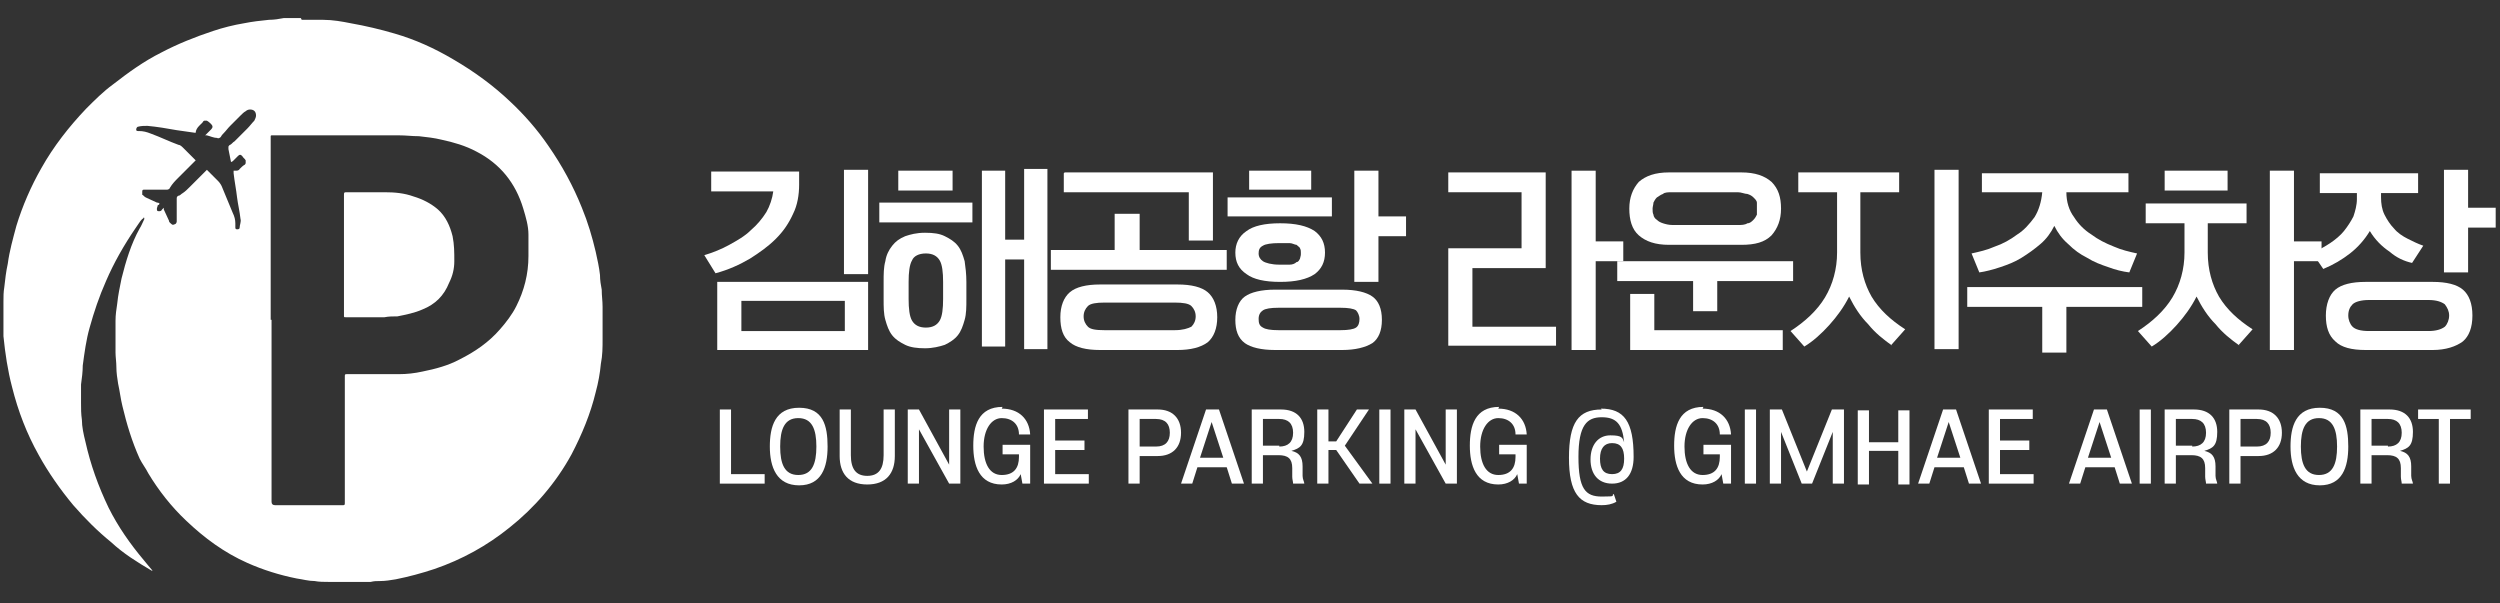 <?xml version="1.0" encoding="UTF-8"?>
<svg id="_레이어_1" data-name="레이어 1" xmlns="http://www.w3.org/2000/svg" version="1.1" viewBox="0 0 290 70">
  <rect x="0" y="0" width="290" height="70" fill="#333333" stroke="none"/>
  <defs>
    <style>
      .cls-1 {
        fill: #fff;
        stroke-width: 0px;
      }
    </style>
  </defs>
  <g>
    <path class="cls-1" d="M35,2.3c.2,0,.3,0,.5,0,.1,0,.2,0,.3,0,.6,0,1.1,0,1.7,0,1.1,0,2.2.2,3.2.4,1.7.3,3.4.7,5.1,1.2,2.4.7,4.6,1.7,6.8,3,2.4,1.4,4.6,3,6.6,4.9,1.6,1.5,3.1,3.2,4.4,5.1,1.6,2.3,2.9,4.7,3.9,7.2.7,1.7,1.2,3.4,1.6,5.1.2.9.4,1.8.5,2.7,0,.6.1,1.2.2,1.7,0,.7.1,1.3.1,2,0,.9,0,1.8,0,2.6,0,.1,0,.2,0,.3v.4c0,.1,0,.3,0,.4,0,1,0,1.9-.2,2.9-.1,1.1-.3,2.2-.6,3.3-.6,2.5-1.6,4.9-2.8,7.2-1.8,3.3-4.3,6.2-7.2,8.5-2.6,2.1-5.5,3.7-8.7,4.8-1.5.5-3,.9-4.5,1.2-.6.1-1.2.2-1.8.2-.4,0-.7,0-1.1.1-.4,0-.8,0-1.2,0-1.2,0-2.5,0-3.7,0-.5,0-1.1,0-1.6-.1-.7,0-1.4-.2-2.1-.3-2-.4-3.9-1-5.7-1.8-2.7-1.2-5-2.9-7.1-4.9-1.7-1.6-3.2-3.5-4.4-5.5-.3-.6-.7-1.1-1-1.7-.9-2-1.5-4-2-6.1-.2-.8-.3-1.7-.5-2.6-.1-.6-.2-1.3-.2-1.9,0-.6-.1-1.2-.1-1.7,0-1.2,0-2.5,0-3.7,0-.7.1-1.3.2-2,.1-1,.3-1.9.5-2.9.5-2,1.1-4,2.1-5.8.2-.3.3-.6.5-1,0,0,.1-.1,0-.3,0,0-.1.2-.2.2-.3.3-.5.7-.8,1.1-1.3,1.9-2.5,4-3.4,6.1-.8,1.8-1.4,3.6-1.9,5.4-.4,1.4-.6,2.9-.8,4.4,0,.7-.1,1.5-.2,2.2,0,.7,0,1.5,0,2.2,0,.6,0,1.2.1,1.9,0,.8.2,1.7.4,2.5.6,2.7,1.5,5.2,2.7,7.7,1.1,2.2,2.5,4.2,4.1,6.1.3.4.6.7,1,1.2,0,0-.1,0-.1,0-1.7-1-3.3-2-4.7-3.3-1.6-1.3-3-2.7-4.4-4.3-1.5-1.8-2.9-3.8-4-5.8-1.4-2.5-2.4-5.1-3.1-7.9-.5-1.9-.8-3.9-1-5.9,0-.8,0-1.6,0-2.4,0-.5,0-1,0-1.6,0-.6,0-1.1.1-1.7.1-.9.2-1.8.4-2.7.2-1.5.6-2.9,1-4.4.7-2.3,1.7-4.6,2.9-6.7,1.4-2.5,3.2-4.8,5.2-6.9,1-1,2-2,3.1-2.8,1.8-1.4,3.6-2.7,5.6-3.7,1.9-1,3.9-1.8,6-2.5,1.2-.4,2.4-.7,3.6-.9,1-.2,1.9-.3,2.9-.4.6,0,1.2-.1,1.7-.2.6,0,1.1,0,1.7,0,0,0,.2,0,.3,0ZM31.5,37.1h0c0,7,0,14.1,0,21.1q0,.4.4.4c2.6,0,5.1,0,7.7,0,0,0,.1,0,.2,0,.1,0,.2,0,.2-.2,0,0,0-.2,0-.3,0-4.8,0-9.6,0-14.4,0-.3,0-.3.3-.3,0,0,0,0,0,0,1,0,2,0,3,0,1,0,2,0,3,0,.9,0,1.8-.1,2.7-.3,1.5-.3,3-.7,4.3-1.4,1.8-.9,3.4-2,4.7-3.5.7-.8,1.4-1.7,1.9-2.7.9-1.8,1.4-3.7,1.4-5.8,0-.8,0-1.7,0-2.5,0-1-.3-2-.6-3-.9-3-2.7-5.2-5.4-6.6-1.3-.7-2.7-1.1-4.1-1.4-.8-.2-1.7-.3-2.6-.4-.8,0-1.5-.1-2.3-.1-4.9,0-9.7,0-14.6,0,0,0-.1,0-.2,0,0,0-.1,0-.1.1,0,0,0,.2,0,.3,0,7,0,14,0,21ZM22.7,15.4c0,0,0,0-.1,0-.7-.1-1.4-.2-2.1-.3-1.1-.2-2.3-.4-3.4-.5-.4,0-.7,0-1.1.1-.1,0-.2.2-.2.3,0,.1,0,.2.2.2,0,0,0,0,.1,0,.5,0,.9.1,1.4.3,1.1.4,2.1.9,3.2,1.3.2,0,.4.2.6.4.4.4.8.8,1.2,1.2,0,0,.1.1.2.2,0,0-.1.1-.2.2-.6.6-1.2,1.2-1.8,1.8-.4.4-.7.7-1,1.2,0,.1-.2.2-.3.2-.3,0-.5,0-.8,0-.6,0-1.2,0-1.8,0-.2,0-.3,0-.3.2,0,.2,0,.3,0,.4.1,0,.2.2.4.3.4.2.9.4,1.3.6,0,0,.2,0,.3.1,0,.1-.1.2-.2.2,0,.1-.1.3-.1.4,0,.2,0,.3.2.3.2,0,.3,0,.4-.2,0,0,.1-.1.2-.2,0,0,0,.2,0,.2.2.4.4.9.6,1.3,0,.2.2.3.3.4.1.1.2.1.4,0,.1,0,.2-.2.2-.3,0,0,0-.2,0-.3,0-.8,0-1.5,0-2.3,0-.2,0-.3.2-.4.2,0,.3-.2.5-.3.3-.2.5-.4.8-.7.6-.6,1.2-1.2,1.8-1.8,0,0,.1-.1.2-.2,0,0,.1.1.2.2.4.4.7.7,1.1,1.1.2.2.4.5.5.8.4,1,.8,1.9,1.2,2.9.2.4.3.8.3,1.2,0,.1,0,.3,0,.4,0,.2,0,.3.2.3.1,0,.3,0,.3-.2,0-.3.2-.7.1-1-.1-.9-.3-1.7-.4-2.5-.1-.9-.3-1.9-.4-2.8,0,0,0-.2,0-.3,0,0,.2,0,.2,0,.2,0,.4,0,.5-.2.2-.2.4-.4.6-.5,0,0,.1-.1.1-.2,0,0,0-.2,0-.3-.1-.2-.3-.3-.4-.5-.2-.2-.3-.2-.5,0-.2.2-.4.4-.6.6,0,0,0,0-.2.1-.1-.5-.2-1-.3-1.5,0,0,0-.2,0-.3,0,0,.1-.2.2-.2.2-.1.3-.3.5-.4.5-.5,1-1,1.5-1.5.3-.3.5-.6.8-.9.1-.2.2-.4.2-.6,0-.5-.3-.7-.7-.7-.2,0-.4.1-.5.2-.2.1-.4.3-.6.5-.4.4-.8.8-1.2,1.2-.3.3-.5.6-.8.9-.1.1-.2.2-.3.4-.1.1-.3.2-.4.1-.4,0-.8-.2-1.2-.3,0,0-.1,0-.2,0,.3-.3.5-.5.7-.7.2-.2.2-.4,0-.6-.1-.1-.3-.3-.5-.4,0,0-.2,0-.3,0,0,0-.1,0-.2.2-.1.1-.3.3-.4.4-.2.2-.4.5-.4.8,0,0,0,0,0,.1Z"/>
    <path class="cls-1" d="M39.9,29.6c0-2.3,0-4.6,0-6.9,0-.4,0-.4.4-.4,1.4,0,2.8,0,4.3,0,1.2,0,2.3.1,3.4.5,1,.3,2,.8,2.8,1.5.9.8,1.4,1.9,1.7,3.1.2,1,.2,1.9.2,2.9,0,.9-.2,1.7-.6,2.5-.6,1.5-1.6,2.5-3.1,3.1-.9.4-1.9.6-2.9.8-.5,0-1,0-1.5.1-1.5,0-3,0-4.5,0-.2,0-.2,0-.2-.2,0,0,0-.1,0-.2,0-2.3,0-4.5,0-6.8Z"/>
  </g>
  <g>
    <path class="cls-1" d="M92.7,21.4c0,1.2-.2,2.4-.7,3.4-.5,1.1-1.1,2-2,2.9-.9.9-1.9,1.6-3,2.3-1.2.7-2.5,1.3-4,1.7l-1.3-2.1c1-.3,2-.7,2.9-1.2.9-.5,1.8-1,2.5-1.7.7-.6,1.3-1.3,1.8-2.1.4-.7.7-1.6.8-2.4h-7.2v-2.3h10.2v1.4ZM100.7,40.6h-17.5v-7.9h17.5v7.9ZM98,38.4v-3.5h-12v3.5h12ZM100.7,19.7v12.1h-2.8v-12.1h2.8Z"/>
    <path class="cls-1" d="M102,23.5h10.8v2.3h-10.8v-2.3ZM112.1,34.7c0,.9,0,1.7-.2,2.4-.2.7-.4,1.3-.8,1.8-.4.5-.9.8-1.5,1.1-.6.2-1.4.4-2.3.4s-1.7-.1-2.3-.4c-.6-.3-1.1-.6-1.5-1.1-.4-.5-.6-1.1-.8-1.8-.2-.7-.2-1.5-.2-2.4v-2c0-.9,0-1.7.2-2.4.1-.7.4-1.3.8-1.8.4-.5.8-.8,1.5-1.1.6-.2,1.3-.4,2.3-.4s1.7.1,2.3.4c.6.3,1.1.6,1.5,1.1.4.5.6,1.1.8,1.8.1.7.2,1.5.2,2.4v2ZM104.2,19.8h6.3v2.3h-6.3v-2.3ZM109.4,32.7c0-1.1-.1-2-.4-2.5-.3-.5-.8-.8-1.6-.8s-1.4.3-1.6.8c-.3.5-.4,1.4-.4,2.5v2c0,1.1.1,2,.4,2.5.3.5.8.8,1.6.8s1.3-.3,1.6-.8c.3-.5.4-1.4.4-2.5v-2ZM121.5,19.7v20.8h-2.7v-10.4h-2.2v10.1h-2.7v-20.4h2.7v8h2.2v-8.2h2.7Z"/>
    <path class="cls-1" d="M129.4,24.8h2.8v4.2h10.1v2.3h-20.4v-2.3h7.4v-4.2ZM127.6,40.6c-1.6,0-2.8-.3-3.5-.9-.8-.6-1.1-1.6-1.1-2.9s.4-2.3,1.1-2.9c.7-.6,1.9-.9,3.5-.9h9c1.6,0,2.8.3,3.5.9.7.6,1.1,1.6,1.1,2.9s-.4,2.3-1.1,2.9c-.8.6-2,.9-3.5.9h-9ZM123.5,20h17.2v7.9h-2.8v-5.6h-14.5v-2.2ZM125.7,36.7c0,.5.2.9.5,1.2.3.3.9.4,1.9.4h8.2c.9,0,1.5-.2,1.9-.4.3-.3.5-.7.5-1.2s-.2-.9-.5-1.2c-.3-.3-1-.4-1.9-.4h-8.2c-.9,0-1.6.1-1.9.4s-.5.7-.5,1.2Z"/>
    <path class="cls-1" d="M142.4,22.9h12.1v2.2h-12.1v-2.2ZM143.3,29.3c0-1,.4-1.9,1.3-2.5.8-.6,2.1-.9,3.9-.9s3.1.3,4,.9c.8.6,1.2,1.4,1.2,2.5s-.4,1.9-1.2,2.5c-.9.6-2.2.9-4,.9s-3.1-.3-3.9-.9c-.9-.6-1.3-1.4-1.3-2.5ZM147.9,40.6c-1.6,0-2.8-.3-3.5-.8-.8-.6-1.1-1.5-1.1-2.7s.4-2.2,1.1-2.7c.7-.5,1.9-.8,3.5-.8h7.8c1.6,0,2.8.3,3.5.8.7.5,1.1,1.4,1.1,2.7s-.4,2.2-1.1,2.7c-.8.5-2,.8-3.5.8h-7.8ZM144.9,19.8h7.2v2.2h-7.2v-2.2ZM150.9,29.3c0-.2,0-.3-.1-.5,0-.1-.2-.2-.4-.4-.2,0-.5-.2-.8-.2-.3,0-.7,0-1.2,0-.9,0-1.6.1-1.9.3-.4.2-.5.5-.5.9s.2.7.5.9c.3.2,1,.4,1.9.4s.9,0,1.2,0c.3,0,.6-.1.8-.3.2,0,.3-.2.4-.4,0-.1.1-.3.1-.5ZM146,37c0,.5.1.8.5,1,.3.2.9.3,1.8.3h7.2c.9,0,1.5-.1,1.8-.3.3-.2.4-.6.4-1s-.2-.8-.4-1c-.3-.2-.9-.3-1.8-.3h-7.2c-.9,0-1.5.1-1.8.3-.3.2-.5.5-.5,1ZM159.9,27.3v5.4h-2.8v-12.9h2.8v5.3h3.2v2.3h-3.2Z"/>
    <path class="cls-1" d="M168,28.8h8.5v-6.5h-8.5v-2.3h11.3v11.1h-8.5v6.8h9.7v2.2h-12.5v-11.4ZM185.1,30.2v10.4h-2.8v-20.8h2.8v8.2h3.2v2.3h-3.2Z"/>
    <path class="cls-1" d="M187.6,30.3h20.4v2.3h-8.8v3.5h-2.8v-3.5h-8.8v-2.3ZM193.6,28.4c-1.6,0-2.7-.4-3.5-1.1-.8-.7-1.1-1.8-1.1-3.1s.4-2.3,1.1-3.1c.8-.7,1.9-1.1,3.5-1.1h8.4c1.6,0,2.7.4,3.5,1.1.8.8,1.1,1.8,1.1,3.1s-.4,2.3-1.1,3.1c-.8.8-1.9,1.1-3.5,1.1h-8.4ZM191.9,38.3h14.9v2.3h-17.7v-6.5h2.8v4.3ZM191.7,24.2c0,.3,0,.5.1.7,0,.2.2.5.4.6.2.2.4.3.7.4.3.1.7.2,1.1.2h7.6c.4,0,.8,0,1.1-.2.3,0,.5-.2.7-.4s.3-.4.4-.6c0-.2,0-.5,0-.7s0-.5,0-.7c0-.2-.2-.4-.4-.6-.2-.2-.4-.3-.7-.4-.3,0-.7-.2-1.1-.2h-7.6c-.5,0-.9,0-1.1.2-.3.1-.5.3-.7.4-.2.2-.3.4-.4.6,0,.2-.1.5-.1.7Z"/>
    <path class="cls-1" d="M219.5,40.1c-1-.7-2-1.5-2.8-2.5-.9-.9-1.6-2-2.2-3.2-.6,1.2-1.4,2.3-2.3,3.3-.9,1-1.9,1.9-2.9,2.5l-1.6-1.8c1.7-1.1,3.1-2.4,4-3.9.9-1.5,1.4-3.3,1.4-5.2v-7h-4.5v-2.3h11.7v2.3h-4.5v7c0,2,.5,3.7,1.3,5.1.9,1.5,2.2,2.7,3.9,3.8l-1.6,1.8ZM227.2,19.7v20.8h-2.8v-20.8h2.8Z"/>
    <path class="cls-1" d="M228.1,33.3h20.4v2.3h-8.8v5.3h-2.8v-5.3h-8.7v-2.3ZM239.7,22.3c0,1.1.3,2.1.9,2.9.5.8,1.2,1.5,2,2,.8.6,1.6,1,2.6,1.4.9.4,1.8.6,2.7.8l-.9,2.2c-.8-.1-1.6-.3-2.4-.6-.9-.3-1.7-.6-2.5-1.1-.8-.4-1.5-.9-2.2-1.6-.7-.6-1.2-1.3-1.6-2.1-.4.8-.9,1.5-1.6,2.1-.7.6-1.4,1.1-2.2,1.6-.8.5-1.6.8-2.5,1.1-.9.3-1.7.5-2.4.6l-.9-2.2c.9-.2,1.8-.4,2.7-.8.9-.3,1.8-.8,2.6-1.4.8-.5,1.4-1.2,2-2,.5-.8.8-1.8.9-2.9h-7v-2.2h17v2.2h-7.1Z"/>
    <path class="cls-1" d="M259.8,40.1c-1-.7-2-1.5-2.8-2.5-.9-.9-1.6-2-2.2-3.2-.6,1.2-1.4,2.3-2.3,3.3-.9,1-1.9,1.9-2.9,2.5l-1.6-1.8c1.7-1.1,3.1-2.4,4-3.9.9-1.5,1.4-3.3,1.4-5.2v-3.4h-4.5v-2.3h11.7v2.3h-4.5v3.4c0,2,.5,3.7,1.3,5.1.9,1.5,2.2,2.7,3.9,3.8l-1.6,1.8ZM251.1,19.8h7.3v2.3h-7.3v-2.3ZM266.1,30.2v10.4h-2.8v-20.8h2.8v8.2h3.2v2.3h-3.2Z"/>
    <path class="cls-1" d="M276.2,22.9c0,.7.1,1.4.4,2,.3.6.7,1.2,1.1,1.6.4.5,1,.9,1.6,1.2.6.3,1.2.6,1.8.8l-1.3,2c-.9-.2-1.8-.6-2.6-1.3-.9-.6-1.7-1.4-2.3-2.4-.6,1-1.4,1.9-2.3,2.6-.9.7-1.9,1.3-3.1,1.8l-1.3-1.9c.8-.3,1.5-.7,2.1-1.1.6-.4,1.2-.9,1.6-1.4.4-.5.8-1.1,1.1-1.7.2-.6.4-1.3.4-2v-.7h-4.3v-2.3h11.4v2.3h-4.3v.6ZM274.4,40.6c-1.6,0-2.8-.3-3.5-1-.8-.7-1.1-1.7-1.1-3s.4-2.4,1.1-3c.7-.6,1.9-.9,3.5-.9h7.8c1.6,0,2.8.3,3.5.9.7.6,1.1,1.6,1.1,3s-.4,2.4-1.1,3c-.8.6-2,1-3.5,1h-7.8ZM272.4,36.6c0,.5.2,1,.5,1.3s.9.5,1.9.5h6.9c.9,0,1.5-.2,1.9-.5.3-.3.5-.8.5-1.3s-.2-.9-.5-1.3c-.4-.3-1-.5-1.9-.5h-6.9c-.9,0-1.6.2-1.9.5-.3.3-.5.7-.5,1.3ZM286.3,26.4v5.2h-2.8v-11.9h2.8v4.4h3.2v2.3h-3.2Z"/>
  </g>
  <g>
    <path class="cls-1" d="M83.5,47.5h1.3v7.5h3.9v1.1h-5.2v-8.6Z"/>
    <path class="cls-1" d="M89.3,51.8c0-2.3.6-4.5,3.4-4.5s3.3,2.1,3.3,4.5-.7,4.5-3.3,4.5-3.4-2.1-3.4-4.5ZM94.7,51.8c0-2-.5-3.3-2.1-3.3s-2.1,1.3-2.1,3.3.5,3.3,2.1,3.3,2.1-1.3,2.1-3.3Z"/>
    <path class="cls-1" d="M102.5,52.8v-5.3h1.3v5.4c0,2-1,3.3-3.2,3.3s-3.2-1.3-3.2-3.3v-5.4h1.3v5.3c0,1.6.6,2.4,1.9,2.4s1.9-.8,1.9-2.4Z"/>
    <path class="cls-1" d="M110.1,56.1l-3.5-6.3v6.3h-1.3v-8.6h1.3l3.5,6.4v-6.4h1.3v8.6h-1.3Z"/>
    <path class="cls-1" d="M116.2,47.4c2,0,3.2,1.2,3.3,3h-1.3c0-1.2-.8-1.9-2-1.9s-2.1,1.3-2.1,3.3.7,3.3,2.1,3.3,2-.8,2-2.1v-.3h-1.9v-1.1h3.2v4.5h-.9l-.2-1.1c-.3.7-1.1,1.2-2.2,1.2-2.6,0-3.3-2.2-3.3-4.5s.6-4.5,3.4-4.5Z"/>
    <path class="cls-1" d="M121.1,47.5h5.1v1.1h-3.8v2.5h3.4v1.1h-3.4v2.8h3.9v1.1h-5.2v-8.6Z"/>
    <path class="cls-1" d="M132.2,52.9v3.2h-1.3v-8.6h3.4c1.7,0,2.7,1,2.7,2.7s-1,2.7-2.7,2.7h-2.1ZM134.1,51.8c1.1,0,1.6-.6,1.6-1.6s-.5-1.6-1.6-1.6h-1.9v3.2h1.9Z"/>
    <path class="cls-1" d="M142.9,56.1l-.6-1.9h-3.4l-.6,1.9h-1.3l2.9-8.6h1.5l2.9,8.6h-1.3ZM140.6,48.8l-1.4,4.3h2.7l-1.4-4.3Z"/>
    <path class="cls-1" d="M149.9,54.3c0-1.1-.5-1.5-1.6-1.5h-1.8v3.3h-1.3v-8.6h3.4c1.8,0,2.7,1,2.7,2.6s-.5,1.9-1.5,2.2c.9.2,1.3.7,1.3,1.8v1.1c0,.4.2.7.2.9h-1.3c0-.2-.1-.5-.1-.8v-1ZM148.4,51.8c1,0,1.6-.5,1.6-1.6s-.6-1.6-1.6-1.6h-1.9v3.1h1.9Z"/>
    <path class="cls-1" d="M156,51.7l3.2,4.4h-1.5l-2.7-3.9h-.9v3.9h-1.3v-8.6h1.3v3.7h.9l2.4-3.7h1.4l-2.8,4.2Z"/>
    <path class="cls-1" d="M161.3,56.1h-1.3v-8.6h1.3v8.6Z"/>
    <path class="cls-1" d="M167.7,56.1l-3.5-6.3v6.3h-1.3v-8.6h1.3l3.5,6.4v-6.4h1.3v8.6h-1.3Z"/>
    <path class="cls-1" d="M173.8,47.4c2,0,3.2,1.2,3.3,3h-1.3c0-1.2-.8-1.9-2-1.9s-2.1,1.3-2.1,3.3.7,3.3,2.1,3.3,2-.8,2-2.1v-.3h-1.9v-1.1h3.2v4.5h-.9l-.2-1.1c-.3.7-1.1,1.2-2.2,1.2-2.6,0-3.3-2.2-3.3-4.5s.6-4.5,3.4-4.5Z"/>
    <path class="cls-1" d="M185.7,47.4c2.7,0,3.8,1.5,3.8,5.6h0c0,2-.9,3.1-2.5,3.1s-2.5-1.1-2.5-2.8.9-2.8,2.3-2.8,1.4.3,1.6.8c-.2-2.1-.9-2.9-2.6-2.9s-2.7.9-2.7,4.6.8,4.6,2.7,4.6,1-.1,1.4-.3l.3.9c-.5.3-1.1.4-1.7.4-2.6,0-3.8-1.4-3.8-5.5s1.1-5.6,3.8-5.6ZM187,51.4c-.9,0-1.4.6-1.4,1.8s.4,1.8,1.4,1.8,1.4-.6,1.4-1.8-.4-1.8-1.4-1.8Z"/>
    <path class="cls-1" d="M197.5,47.4c2,0,3.2,1.2,3.3,3h-1.3c0-1.2-.8-1.9-2-1.9s-2.1,1.3-2.1,3.3.7,3.3,2.1,3.3,2-.8,2-2.1v-.3h-1.9v-1.1h3.2v4.5h-.9l-.2-1.1c-.3.7-1.1,1.2-2.2,1.2-2.6,0-3.3-2.2-3.3-4.5s.6-4.5,3.4-4.5Z"/>
    <path class="cls-1" d="M203.7,56.1h-1.3v-8.6h1.3v8.6Z"/>
    <path class="cls-1" d="M209,56.1l-2.4-6v6h-1.3v-8.6h1.4l2.9,7.2,2.9-7.2h1.4v8.6h-1.3v-6l-2.4,6h-1.2Z"/>
    <path class="cls-1" d="M220.2,52.3h-3.4v3.9h-1.3v-8.6h1.3v3.7h3.4v-3.7h1.3v8.6h-1.3v-3.9Z"/>
    <path class="cls-1" d="M228.4,56.1l-.6-1.9h-3.4l-.6,1.9h-1.3l2.9-8.6h1.5l2.9,8.6h-1.3ZM226.1,48.8l-1.4,4.3h2.7l-1.4-4.3Z"/>
    <path class="cls-1" d="M230.7,47.5h5.1v1.1h-3.8v2.5h3.4v1.1h-3.4v2.8h3.9v1.1h-5.2v-8.6Z"/>
    <path class="cls-1" d="M245.9,56.1l-.6-1.9h-3.4l-.6,1.9h-1.3l2.9-8.6h1.5l2.9,8.6h-1.3ZM243.6,48.8l-1.4,4.3h2.7l-1.4-4.3Z"/>
    <path class="cls-1" d="M249.5,56.1h-1.3v-8.6h1.3v8.6Z"/>
    <path class="cls-1" d="M255.8,54.3c0-1.1-.5-1.5-1.6-1.5h-1.8v3.3h-1.3v-8.6h3.4c1.8,0,2.7,1,2.7,2.6s-.5,1.9-1.5,2.2c.9.2,1.3.7,1.3,1.8v1.1c0,.4.2.7.2.9h-1.3c0-.2-.1-.5-.1-.8v-1ZM254.3,51.8c1,0,1.6-.5,1.6-1.6s-.6-1.6-1.6-1.6h-1.9v3.1h1.9Z"/>
    <path class="cls-1" d="M259.9,52.9v3.2h-1.3v-8.6h3.4c1.7,0,2.7,1,2.7,2.7s-1,2.7-2.7,2.7h-2.1ZM261.8,51.8c1.1,0,1.6-.6,1.6-1.6s-.5-1.6-1.6-1.6h-1.9v3.2h1.9Z"/>
    <path class="cls-1" d="M265.7,51.8c0-2.3.6-4.5,3.4-4.5s3.3,2.1,3.3,4.5-.7,4.5-3.3,4.5-3.4-2.1-3.4-4.5ZM271.1,51.8c0-2-.5-3.3-2.1-3.3s-2.1,1.3-2.1,3.3.5,3.3,2.1,3.3,2.1-1.3,2.1-3.3Z"/>
    <path class="cls-1" d="M278.5,54.3c0-1.1-.5-1.5-1.6-1.5h-1.8v3.3h-1.3v-8.6h3.4c1.8,0,2.7,1,2.7,2.6s-.5,1.9-1.5,2.2c.9.2,1.3.7,1.3,1.8v1.1c0,.4.2.7.2.9h-1.3c0-.2-.1-.5-.1-.8v-1ZM277,51.8c1,0,1.6-.5,1.6-1.6s-.6-1.6-1.6-1.6h-1.9v3.1h1.9Z"/>
    <path class="cls-1" d="M280.5,47.5h6.1v1.1h-2.4v7.5h-1.3v-7.5h-2.4v-1.1Z"/>
  </g>
</svg>